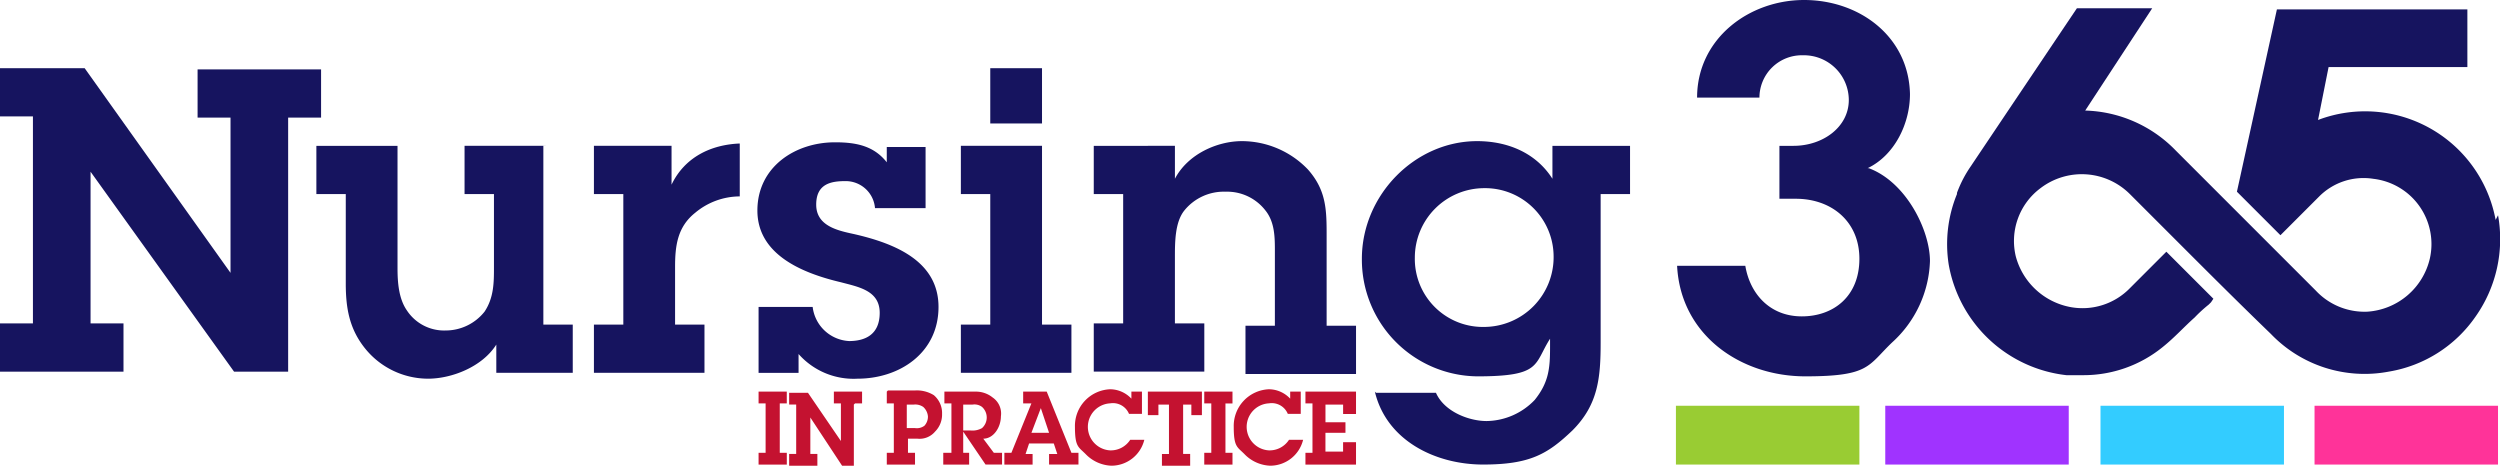 <?xml version="1.0" encoding="UTF-8"?> <svg xmlns="http://www.w3.org/2000/svg" id="NIP365-RGB" width="355.265" height="66.183" viewBox="0 0 355.265 66.183"><g id="Group_1039" data-name="Group 1039" transform="translate(0 9.693)"><path id="Path_1162" data-name="Path 1162" d="M40.947,12.819h4.68V5.967H28.078v6.852h4.68V34.88L12.033,5.8H0v6.852H4.68V42.067H0v6.852H17.549V42.067h-4.68V20.507l20.39,28.412h7.688v-36.1Zm36.6,4.011H66.016v6.852h4.178V34.045c0,2.173,0,4.345-1.337,6.351a7.053,7.053,0,0,1-5.515,2.674,6.328,6.328,0,0,1-5.515-2.841c-1.17-1.671-1.337-4.011-1.337-6.017V16.831H44.958v6.852h4.178v12.7c0,3.51.5,6.518,2.841,9.359a11.505,11.505,0,0,0,8.858,4.178c3.343,0,7.688-1.671,9.693-4.847v4.011H81.392V42.234H77.214v-25.4h.334Zm17.883,0H84.4v6.852h4.178V42.234H84.4v6.852h15.71V42.234H95.932V34.045c0-3.008.334-5.682,2.841-7.688a9.932,9.932,0,0,1,6.351-2.34V16.5c-4.178.167-7.855,2.006-9.693,5.85V16.831h0Zm12.368,22.9v9.359h5.682V46.412a10.423,10.423,0,0,0,8.356,3.51c6.017,0,11.532-3.677,11.532-10.195s-6.184-9.025-12.033-10.362c-2.34-.5-5.348-1.17-5.348-4.178s2.173-3.343,4.178-3.343a4.176,4.176,0,0,1,4.178,3.844h7.187V17h-5.515V19.17c-1.838-2.34-4.345-2.841-7.354-2.841-5.682,0-11.031,3.51-11.031,9.693s6.184,8.858,11.866,10.195c2.507.669,5.515,1.17,5.515,4.345s-2.173,4.011-4.345,4.011a5.507,5.507,0,0,1-5.181-4.847H107.8Zm40.278-22.9H136.545v6.852h4.178V42.234h-4.178v6.852h15.71V42.234h-4.178v-25.4h0Zm0-11.031h-7.354v7.855h7.354V5.8Zm11.532,36.267H155.43v6.852h15.71V42.067h-4.178V32.708c0-2.173,0-5.014,1.337-6.685a7.207,7.207,0,0,1,5.85-2.674,6.889,6.889,0,0,1,5.682,2.674c1.337,1.671,1.337,3.844,1.337,5.85V42.4H176.99v6.852H192.7V42.4h-4.178V29.7c0-3.677,0-6.518-2.674-9.526a13.017,13.017,0,0,0-9.359-4.011c-3.51,0-7.688,1.838-9.526,5.348v-4.68H155.43v6.852h4.178V42.234h0Zm35.766,9.693c1.671,7.019,8.691,10.362,15.376,10.362s9.192-1.5,12.7-4.847c3.677-3.677,4.011-7.521,4.011-12.535V23.683h4.178V16.831H220.61v4.68c-2.34-3.677-6.351-5.348-10.7-5.348-8.858,0-16.379,7.688-16.379,16.713a16.585,16.585,0,0,0,16.379,16.713c9.192,0,8.022-1.671,10.362-5.348v1.17c0,3.008-.167,5.014-2.173,7.521a9.624,9.624,0,0,1-6.852,3.008c-2.507,0-6.017-1.337-7.187-4.011h-8.524Zm5.682-19.053a9.879,9.879,0,0,1,9.861-9.861,9.738,9.738,0,0,1,9.861,9.693,9.913,9.913,0,0,1-9.861,10.028,9.671,9.671,0,0,1-9.861-9.861Z" transform="translate(0 -5.8)" fill="#16145f"></path><path id="Path_1163" data-name="Path 1163" d="M67.508,35.106h1V33.434H64.5v1.671h1v7.019h-1V43.8h4.011V42.125h-1V35.106Zm10.7,0h1V33.434H75.2v1.671h1v5.348L71.519,33.6H68.845v1.671h1v7.019h-1v1.671h4.011V42.292h-1V37.111l4.512,6.852h1.671V35.273h0Zm4.512-1.671v1.671h1v7.019h-1V43.8h4.011V42.125h-1V40.119h1.337a2.869,2.869,0,0,0,2.507-1,3.4,3.4,0,0,0,1-2.507,3.325,3.325,0,0,0-1.17-2.674,4.556,4.556,0,0,0-2.674-.669H82.884Zm2.841,5.014V35.273h1a2.01,2.01,0,0,1,1.337.334,2.063,2.063,0,0,1,.669,1.337,1.9,1.9,0,0,1-.5,1.337,1.8,1.8,0,0,1-1.337.334h-1.17Zm6.184,3.677h-1V43.8h3.677V42.125H93.58V39.117l3.175,4.68H99.1V42.125h-1.17l-1.5-2.006c1.5,0,2.507-1.671,2.507-3.175a2.76,2.76,0,0,0-1.17-2.674,3.777,3.777,0,0,0-2.507-.836H90.906v1.671h1v7.019h-.167ZM93.58,38.95V35.273h1.337a1.8,1.8,0,0,1,1.337.334,2.026,2.026,0,0,1,0,3.008,2.749,2.749,0,0,1-1.671.334h-1Zm12.2,4.847h4.178V42.125h-1l-3.51-8.691H102.1v1.671h1.17l-2.841,7.019h-1V43.8h4.011v-1.5h-1l.5-1.5h3.51l.5,1.5h-1.17v1.5h0Zm0-4.512h-2.507l1.337-3.51h0l1.17,3.51Zm13.2-2.507V33.434h-1.5v1a4.185,4.185,0,0,0-3.008-1.337,5.213,5.213,0,0,0-5.014,5.348c0,2.841.5,2.841,1.5,3.844a5.368,5.368,0,0,0,3.677,1.671,4.821,4.821,0,0,0,4.68-3.677h-2.006a3.284,3.284,0,0,1-2.841,1.5,3.347,3.347,0,0,1,0-6.685,2.466,2.466,0,0,1,2.674,1.5h1.838Zm5.515-1.5H126v1.5h1.5V33.434H119.82v3.343h1.5v-1.5h1.5v7.019h-1v1.671h4.011V42.292h-1V35.273H124.5Zm6.351-.167h1V33.434h-4.011v1.671h1v7.019h-1V43.8h4.011V42.125h-1V35.106Zm10.7,1.671V33.434h-1.5v1a4.185,4.185,0,0,0-3.008-1.337,5.213,5.213,0,0,0-5.014,5.348c0,2.841.5,2.841,1.5,3.844a5.368,5.368,0,0,0,3.677,1.671,4.821,4.821,0,0,0,4.68-3.677h-2.006a3.284,3.284,0,0,1-2.841,1.5,3.347,3.347,0,0,1,0-6.685,2.466,2.466,0,0,1,2.674,1.5h1.838Zm.669,7.019H149.4V40.621h-1.838v1.337h-2.507V39.284H147.9v-1.5h-2.841V35.273h2.507V36.61H149.4V33.434h-7.187v1.671h1v7.019h-1V43.8h0Z" transform="translate(43.298 12.526)" fill="#c41230"></path></g><g id="Group_1041" data-name="Group 1041" transform="translate(238.159)"><rect id="Rectangle_1918" data-name="Rectangle 1918" width="26.072" height="8.356" transform="translate(0 57.66)" fill="#9c3"></rect><rect id="Rectangle_1919" data-name="Rectangle 1919" width="26.072" height="8.356" transform="translate(29.749 57.66)" fill="#a033ff"></rect><rect id="Rectangle_1920" data-name="Rectangle 1920" width="26.072" height="8.356" transform="translate(60.334 57.66)" fill="#3cf"></rect><rect id="Rectangle_1921" data-name="Rectangle 1921" width="26.072" height="8.356" transform="translate(90.751 57.66)" fill="#f39"></rect><g id="Group_1040" data-name="Group 1040" transform="translate(0.167)"><path id="Path_1164" data-name="Path 1164" d="M243.5,30.783a18.858,18.858,0,0,0-25.236-14.206l1.5-7.521h19.721V.867H212.418l-5.682,25.905,6.184,6.184.5-.5.334-.334,1.5-1.5,3.175-3.175a8.9,8.9,0,0,1,7.688-2.507A9.336,9.336,0,0,1,234.145,36.3a9.791,9.791,0,0,1-8.858,7.521,9.478,9.478,0,0,1-7.354-3.008l-3.844-3.844L198.045,20.923a18.6,18.6,0,0,0-12.869-5.682L194.7.7h-10.7s-14.039,20.891-15.042,22.4a16.84,16.84,0,0,0-2.006,3.844v.167h0a18.757,18.757,0,0,0-1.17,10.028A19.158,19.158,0,0,0,182.5,52.844h2.34a17.817,17.817,0,0,0,11.365-4.011c1.671-1.337,3.008-2.841,4.513-4.178a20.028,20.028,0,0,1,2.006-1.838l.334-.334.334-.5L196.708,35.3l-1.671,1.671-3.51,3.51A9.4,9.4,0,0,1,183,43.151a9.929,9.929,0,0,1-7.688-7.187,9.359,9.359,0,0,1,3.51-9.693,9.673,9.673,0,0,1,12.7.836l6.351,6.351c4.512,4.512,9.025,9.025,13.7,13.537A18.444,18.444,0,0,0,228.3,52.343a18.7,18.7,0,0,0,12.368-7.855,19.1,19.1,0,0,0,3.175-14.373h0Z" transform="translate(-127.182 0.47)" fill="#16145f"></path><path id="Path_1165" data-name="Path 1165" d="M169.675,23.9c3.844-1.838,6.017-6.351,6.017-10.529C175.524,5.181,168.505,0,160.65,0s-15.209,5.515-15.209,13.872H154.3a6.028,6.028,0,0,1,6.184-6.017A6.38,6.38,0,0,1,167,14.206c0,3.844-3.677,6.518-7.855,6.518H157.14v7.521h2.34c5.014,0,9.025,3.175,9.025,8.524s-3.677,8.189-8.189,8.189-7.354-3.175-8.022-7.187H142.6c.5,9.861,9.025,15.71,18.217,15.71s8.858-1.5,12.368-4.847A16.288,16.288,0,0,0,178.533,37.1c0-4.345-3.343-11.2-8.691-13.2h-.167Z" transform="translate(-142.6)" fill="#16145f"></path></g></g></svg> 